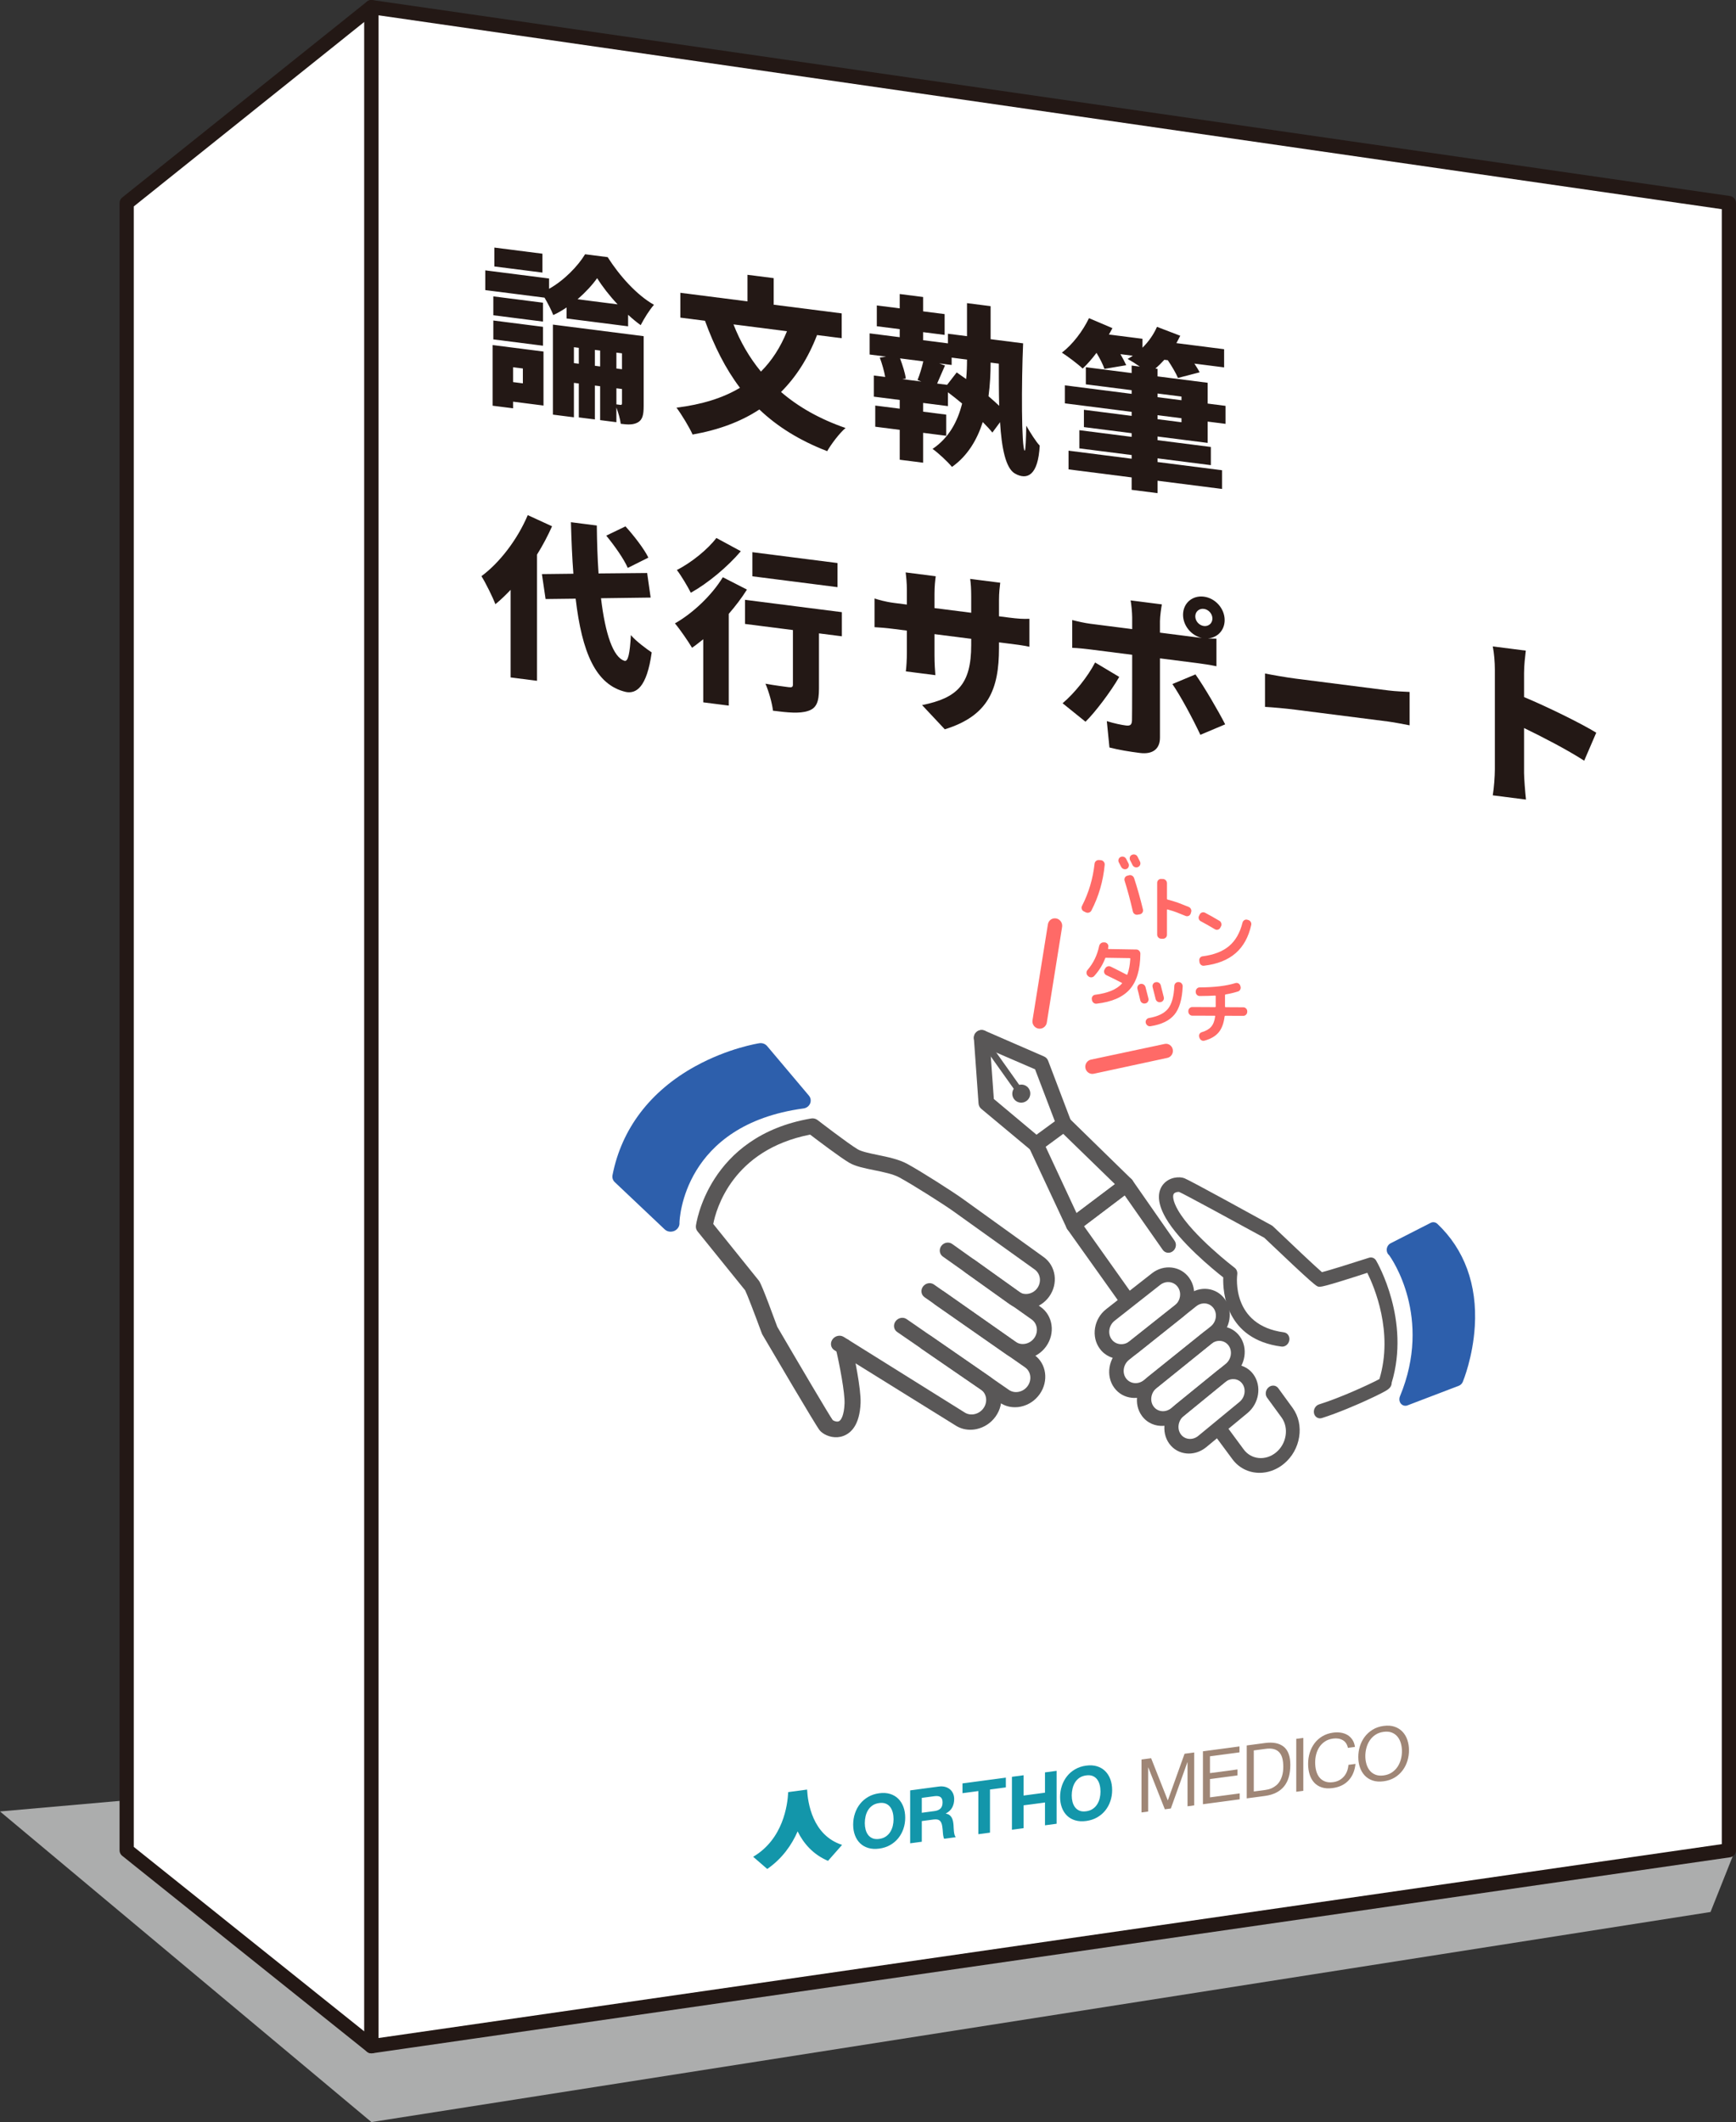 <?xml version="1.0" encoding="UTF-8"?>
<svg id="_レイヤー_1" data-name="レイヤー_1" xmlns="http://www.w3.org/2000/svg" width="202.613" height="247.683" version="1.1" viewBox="0 0 202.613 247.683">
  <rect x="0" y="0" width="202.613" height="247.683" fill="#333333" stroke="none"/>
  <!-- Generator: Adobe Illustrator 29.6.1, SVG Export Plug-In . SVG Version: 2.1.1 Build 9)  -->
  <defs>
    <style>
      .st0 {
        fill: #fff;
        stroke: #231815;
        stroke-linecap: round;
        stroke-linejoin: round;
        stroke-width: 1.658px;
      }

      .st1 {
        fill: #9f8676;
      }

      .st2 {
        fill: #231815;
      }

      .st3 {
        fill: #acadad;
      }

      .st4 {
        fill: #ff6a67;
      }

      .st5 {
        fill: #595757;
      }

      .st6 {
        fill: #2d5fac;
      }

      .st7 {
        fill: #1396aa;
      }
    </style>
  </defs>
  <polygon class="st3" points="14.784 210.123 0 211.428 43.351 247.683 199.64 223.163 202.54 215.877 14.784 210.123"/>
  <polygon class="st0" points="43.351 238.829 14.784 215.961 14.784 23.697 43.351 .829 43.351 238.829"/>
  <polygon class="st0" points="43.351 238.829 201.784 215.961 201.784 23.697 43.351 .829 43.351 238.829"/>
  <g>
    <path class="st2" d="M66.125,35.887c-.51.343-1.02.646-1.551.884-.224-.58-.632-1.366-1.02-2.028l-6.917-.882v-2.305l7.447.95v1.204c1.755-.98,3.367-2.651,4.204-4.034l2.632.336c1.387,2.176,3.367,4.408,5.407,5.565-.551.624-1.143,1.588-1.55,2.373-.49-.348-.979-.758-1.469-1.208v1.346l-7.182-.916v-1.285ZM63.432,47.335l-3.55-.453v.775l-2.388-.304v-7.079l5.938.757v6.304ZM63.371,37.535l-5.794-.739v-2.204l5.794.739v2.203ZM57.577,37.408l5.794.739v2.204l-5.794-.739v-2.203ZM63.31,31.815l-5.611-.715v-2.204l5.611.716v2.203ZM59.882,42.864v1.734l1.143.146v-1.734l-1.143-.146ZM75.123,47.419c0,.979-.123,1.576-.694,1.891-.551.297-1.183.257-1.979.155-.062-.538-.286-1.301-.51-1.901v1.713l-1.897-.242v-3.958l-.612-.078v3.958l-1.877-.239v-3.958l-.571-.073v4.019l-2.449-.312v-10.507l10.59,1.351v8.181ZM67.554,42.454v-1.856l-.571-.072v1.856l.571.072ZM72.083,35.525c-.959-1.02-1.796-2.105-2.388-3.059-.571.805-1.367,1.662-2.285,2.463l4.673.596ZM70.043,42.772v-1.856l-.612-.078v1.856l.612.078ZM71.941,41.157v1.856l.652.083v-1.856l-.652-.083ZM71.941,47.197c.183.023.367.047.469.06.143.019.184-.038.184-.201v-1.652l-.652-.083v1.877Z"/>
    <path class="st2" d="M95.36,39.106c-1.041,2.703-2.448,4.89-4.203,6.645,2.02,1.747,4.529,3.168,7.529,4.204-.714.603-1.693,1.906-2.142,2.705-3.224-1.248-5.815-2.863-7.917-4.865-2.183,1.435-4.774,2.39-7.794,2.923-.347-.799-1.285-2.347-1.877-3.136,2.917-.362,5.387-1.108,7.406-2.319-1.693-2.236-2.999-4.851-4.081-7.824l-2.877-.367v-2.897l7.835 1v-3.101l3.061.39v3.101l7.937,1.012v2.897l-2.877-.367ZM85.607,37.862c.775,1.997,1.836,3.845,3.204,5.509,1.265-1.267,2.285-2.83,3.04-4.712l-6.244-.796Z"/>
    <path class="st2" d="M119.411,40.072c-.204,4.544-.204,12.276.184,12.529.102.054.163-1.509.184-2.915.429.749,1.163,1.923,1.571,2.322-.184,3.465-1.449,4.079-2.897,3.262-1.081-.627-1.551-2.972-1.734-5.994l-.897,1.211c-.286-.362-.674-.779-1.122-1.224-.653,2.039-1.755,3.938-3.592,5.234-.489-.593-1.57-1.608-2.265-2.104,1.918-1.286,2.938-3.236,3.448-5.293-.551-.458-1.122-.918-1.652-1.312v1.612l-2.897-.37v1.02l2.693.343v2.469l-2.693-.344v3.489l-2.733-.349v-3.489l-2.857-.364v-2.468l2.857.364v-1.02l-3.021-.385v-2.468l1.326.169c-.122-.689-.367-1.557-.632-2.264l.734-.11-1.918-.245v-2.468l3.51.447v-.938l-2.673-.341v-2.428l2.673.341v-1.673l2.733.349v1.673l2.51.32v2.428l-2.51-.32v.938l2.897.37v-1.122l2.224.283v-3.855l2.755.351v3.856l3.795.484ZM105.047,41.83c.306.814.592,1.729.674,2.351l-.408.07,2.224.284-.448-.18c.244-.601.51-1.465.673-2.178l-2.714-.347ZM111.659,43.469c.347.248.714.499,1.102.773.081-.785.102-1.558.102-2.272l-1.795-.229v.857l-1.449-.185.674.249c-.347.772-.653,1.508-.918,2.107l1.163.148,1.122-1.448ZM115.617,42.322c0,1.224-.062,2.563-.245,3.927.449.384.878.765,1.245,1.118-.041-1.576-.041-3.249-.041-4.922l-.959-.123Z"/>
    <path class="st2" d="M135.098,50.947v.429l6.223.793v2.122l-6.223-.794v.429l7.528.96v2.183l-7.528-.96v1.448l-3.021-.385v-1.449l-7.365-.939v-2.183l7.365.939v-.429l-6.1-.778v-2.122l6.1.778v-.429l-5.57-.71v-2.02l5.57.71v-.469l-7.794-.994v-2.101l7.794.994v-.429l-5.346-.682v-1.999l5.346.682v-.877l.959.123c-.51-.351-1.04-.684-1.428-.896.204-.117.408-.233.611-.371l-1.448-.185c.266.462.511.921.674,1.29l-2.551.429c-.143-.487-.53-1.23-.918-1.872-.53.708-1.102,1.349-1.612,1.835-.57-.542-1.754-1.428-2.428-1.86,1.225-.925,2.448-2.523,3.162-4.024l2.734,1.165c-.122.25-.266.497-.408.744l3.918.5v1.041c.714-.705,1.306-1.547,1.693-2.437l2.714,1.04c-.144.288-.286.576-.449.861l5.57.71v2.122l-3.469-.442c.245.378.47.733.612,1.017l-2.53.657c-.225-.539-.714-1.376-1.184-2.069l-.407-.052c-.348.384-.694.728-1.041,1.03l.245.031v.877l5.855.747v2.428l2.081.266v2.101l-2.081-.265v2.489l-5.855-.747ZM135.098,46.357l2.795.357v-.428l-2.795-.357v.428ZM135.098,48.928l2.795.356v-.469l-2.795-.356v.469Z"/>
    <path class="st2" d="M64.432,61.426c-.49,1.1-1.081,2.229-1.755,3.305v14.73l-3.081-.393v-10.221c-.592.618-1.183,1.195-1.775,1.671-.286-.751-1.122-2.469-1.632-3.269,2.122-1.565,4.203-4.278,5.407-7.124l2.836,1.3ZM70.145,69.825c.49,4.123,1.408,6.912,2.754,7.308.408.093.612-.84.735-3.007.571.705,1.897,1.67,2.428,2.023-.571,4.129-1.836,4.846-3.02,4.613-3.53-.817-5.121-4.631-5.856-10.886l-3.509.042-.429-2.911,3.673-.042c-.143-1.833-.225-3.844-.286-6.014l3.02.386c.021,1.981.082,3.866.204,5.595l5.672-.052.408,2.868-5.795.077ZM73.267,66.286c-.429-1.014-1.551-2.605-2.51-3.768l2.244-1.081c.979,1.083,2.163,2.602,2.673,3.646l-2.407,1.203Z"/>
    <path class="st2" d="M87.178,68.815c-.592.945-1.326,1.912-2.122,2.831v10.71l-2.979-.38v-7.365c-.449.351-.877.704-1.306.996-.408-.684-1.407-2.158-1.999-2.846,2.061-1.166,4.285-3.248,5.59-5.387l2.816,1.44ZM86.464,64.338c-1.55,1.822-3.815,3.716-5.835,4.846-.367-.72-1.122-2-1.632-2.657,1.694-.845,3.652-2.451,4.611-3.736l2.856,1.547ZM98.257,74.267l-2.673-.341v6.447c0,1.51-.266,2.292-1.286,2.61-.979.324-2.346.19-4.081-.031-.102-.89-.49-2.246-.877-3.152 1.0.189,2.346.36,2.713.407.368.047.49-.019.49-.305v-6.365l-5.591-.713v-2.815l11.304,1.441v2.815ZM97.747,68.531l-9.937-1.267v-2.815l9.937,1.268v2.815Z"/>
    <path class="st2" d="M117.677,72.073c1.184.151,1.755.183,2.469.151v3.265c-.571-.134-1.285-.226-2.448-.374l-1.102-.141v.653c0,4.835-1.245,7.92-6.325,9.496l-2.652-2.827c4.08-.826,5.733-2.39,5.733-7v-.734l-4.285-.547v2.469c0,1.0.062,1.803.103,2.318l-3.448-.44c.062-.502.122-1.29.122-2.29v-2.469l-1.469-.188c-1.102-.141-1.714-.178-2.306-.212v-3.346c.47.142,1.204.378,2.306.519l1.469.187v-1.693c0-.836-.082-1.561-.143-2.059l3.51.448c-.062.482-.144,1.165-.144,2.042v1.673l4.285.546v-1.917c0-.836-.041-1.515-.122-2.036l3.509.448c-.062.522-.143,1.165-.143,2.001v1.918l1.081.138Z"/>
    <path class="st2" d="M130.629,79.008c-.979,1.711-2.856,4.186-3.938,5.23l-2.673-2.156c1.367-1.152,2.938-3.094,3.795-4.759l2.815,1.685ZM135.383,76.84v9.262c0,1.245-.775,1.982-2.347,1.782-1.224-.156-2.407-.348-3.55-.637l-.306-3.079c.856.272,1.734.446,2.224.508.511.065.693-.075.714-.602.021-.569.021-6.567.021-7.648l-4.896-.625c-.612-.078-1.51-.172-2.102-.187v-3.244c.632.163,1.469.351,2.102.432l4.896.625v-1.367c0-.571-.103-1.584-.184-1.982l3.652.466c-.062.278-.225,1.399-.225,1.95v1.347l4.387.56c.144.019.327.042.511.065-1.245-.281-2.204-1.444-2.204-2.708,0-1.347,1.081-2.29,2.428-2.118s2.429,1.391,2.429,2.737c0,1.184-.837,2.056-1.959,2.137.388.009.734.033,1,.026v3.223c-.693-.149-1.592-.284-2.184-.359l-4.407-.562ZM139.525,78.715c1.021,1.436,2.652,4.234,3.469,5.828l-2.896,1.222c-.919-1.953-2.326-4.561-3.266-5.925l2.693-1.125ZM140.504,73.067c.552.07,1-.322,1-.873s-.448-1.057-1-1.127c-.551-.07-.999.322-.999.873s.448,1.057.999,1.127Z"/>
    <path class="st2" d="M147.642,78.608c.816.165,2.529.466,3.529.593l10.835,1.382c.918.117,1.918.143,2.509.178v3.896c-.529-.088-1.672-.336-2.509-.442l-10.835-1.382c-1.162-.148-2.692-.282-3.529-.328v-3.896Z"/>
    <path class="st2" d="M184.895,88.786c-2.061-1.324-4.856-2.762-7.019-3.813v5.243c0,.551.122,2.178.225,3.109l-3.877-.495c.143-.859.244-2.212.244-3.049v-11.649c0-.816-.081-1.887-.244-2.683l3.855.492c-.081.765-.203,1.647-.203,2.626v2.795c2.754,1.147,6.713,3.101,8.426,4.156l-1.407,3.268Z"/>
  </g>
  <g>
    <g>
      <path class="st7" d="M99.783,211.658c.138-.413.337-.785.597-1.113.259-.329.578-.602.956-.82.378-.218.803-.358,1.276-.421.478-.064.905-.037,1.28.08.375.117.692.306.952.565.259.259.458.577.597.954.138.377.208.796.208,1.257,0,.45-.069.879-.208,1.287-.138.408-.337.773-.597,1.096-.26.323-.577.591-.952.806-.375.214-.802.353-1.28.417-.473.063-.898.038-1.276-.076-.378-.114-.696-.298-.956-.551-.26-.254-.459-.566-.597-.937-.138-.371-.208-.781-.208-1.231,0-.461.069-.898.208-1.312ZM101.024,213.535c.061.237.157.445.29.623.133.178.306.313.519.402.213.09.473.114.779.073.306-.041.565-.135.778-.281s.386-.327.519-.541c.133-.214.229-.447.29-.7.06-.253.091-.51.091-.77,0-.271-.03-.529-.091-.775s-.157-.459-.29-.64c-.133-.181-.306-.317-.519-.407s-.473-.114-.778-.073c-.306.041-.565.135-.779.281-.214.147-.387.329-.519.545-.133.217-.229.456-.29.718-.06.262-.091.528-.091.799,0,.26.03.508.091.745Z"/>
      <path class="st7" d="M109.558,208.524c.277-.037.526-.026.748.034.222.06.412.157.571.292.159.134.28.299.363.492.083.194.125.409.125.645,0,.363-.077.688-.229.974-.153.286-.402.521-.748.706v.017c.167.024.306.076.415.156s.199.181.268.301c.069.121.119.257.151.408.032.151.053.304.065.458.006.097.011.212.017.344.006.132.016.266.03.402.014.137.037.265.069.384.032.12.079.219.143.297l-1.358.181c-.075-.186-.121-.413-.138-.682s-.043-.525-.078-.768c-.046-.317-.144-.54-.294-.67-.15-.13-.395-.172-.735-.126l-1.358.181v2.413l-1.358.181v-6.177l3.33-.445ZM109.073,211.383c.311-.042.545-.142.701-.301.156-.16.234-.395.234-.706,0-.3-.078-.507-.234-.622-.156-.115-.389-.151-.701-.11l-1.488.199v1.739l1.488-.199Z"/>
      <path class="st7" d="M112.335,209.295v-1.142l5.06-.676v1.142l-1.851.247v5.035l-1.358.181v-5.035l-1.851.247Z"/>
      <path class="st7" d="M119.463,207.202v2.37l2.5-.334v-2.37l1.358-.181v6.177l-1.358.181v-2.665l-2.5.334v2.665l-1.358.181v-6.177l1.358-.181Z"/>
      <path class="st7" d="M123.935,208.434c.138-.413.337-.785.597-1.113.259-.329.578-.602.956-.82.378-.218.803-.358,1.276-.421.478-.064.905-.037,1.28.08.375.117.692.306.952.565.259.259.458.577.597.954.138.377.208.796.208,1.257,0,.45-.069.879-.208,1.287-.138.408-.337.773-.597,1.096-.26.323-.577.591-.952.806-.375.214-.802.353-1.28.417-.473.063-.898.038-1.276-.076-.378-.114-.696-.298-.956-.551-.26-.254-.459-.566-.597-.937-.138-.371-.208-.781-.208-1.231,0-.461.069-.898.208-1.312ZM125.176,210.31c.061.237.157.445.29.623.133.178.306.313.519.402.213.09.473.114.779.073.306-.041.565-.135.778-.281s.386-.327.519-.541c.133-.214.229-.447.29-.7.06-.253.091-.51.091-.77,0-.271-.03-.529-.091-.775s-.157-.459-.29-.64c-.133-.181-.306-.317-.519-.407s-.473-.114-.778-.073c-.306.041-.565.135-.779.281-.214.147-.387.329-.519.545-.133.217-.229.456-.29.718-.06.262-.091.528-.091.799,0,.26.03.508.091.745Z"/>
      <path class="st1" d="M134.351,205.214l1.947,4.931,1.955-5.452,1.125-.15v6.177l-.779.104v-5.139l-.017.002-1.929,5.396-.701.094-1.929-4.881-.017.002v5.139l-.779.104v-6.177l1.125-.15Z"/>
      <path class="st1" d="M144.662,203.837v.692l-3.443.46v1.964l3.209-.429v.692l-3.209.429v2.137l3.469-.463v.692l-4.291.573v-6.177l4.265-.569Z"/>
      <path class="st1" d="M147.63,203.441c.951-.127,1.684.017,2.197.433.513.416.77,1.12.77,2.112,0,.519-.058.987-.173,1.403-.116.416-.294.777-.536,1.084s-.551.556-.926.751-.819.326-1.332.394l-2.12.283v-6.177l2.12-.283ZM147.699,208.916c.092-.012.208-.035.346-.068.138-.033.285-.087.441-.163s.31-.175.463-.3c.153-.124.29-.284.411-.478.121-.195.221-.432.298-.71.078-.279.117-.608.117-.989,0-.369-.036-.694-.108-.976s-.19-.514-.354-.697c-.164-.183-.376-.31-.636-.382s-.58-.083-.96-.032l-1.384.185v4.793l1.367-.182Z"/>
      <path class="st1" d="M152.111,202.843v6.177l-.822.11v-6.177l.822-.11Z"/>
      <path class="st1" d="M156.709,203.102c-.314-.177-.688-.237-1.12-.179-.369.049-.685.161-.947.334s-.479.388-.649.645c-.17.256-.296.54-.376.851s-.121.627-.121.95c0,.352.04.679.121.983s.206.561.376.771c.17.211.388.368.653.471.265.103.582.13.951.08.271-.036.512-.113.722-.23s.392-.266.545-.445c.153-.179.273-.383.359-.615.087-.23.138-.474.156-.73l.822-.11c-.081.789-.349,1.431-.805,1.924-.456.493-1.079.793-1.869.898-.479.064-.897.038-1.254-.079-.358-.117-.655-.303-.891-.56s-.414-.573-.532-.95c-.118-.376-.177-.79-.177-1.239s.063-.881.19-1.293c.127-.412.313-.781.558-1.108s.551-.6.917-.819c.366-.219.786-.36,1.259-.423.323-.043.629-.041.917.007.288.048.545.141.77.278.225.137.412.321.562.552.15.231.248.508.294.83l-.822.11c-.092-.426-.296-.728-.61-.905Z"/>
      <path class="st1" d="M158.715,203.834c.124-.406.31-.775.558-1.108.248-.333.557-.613.926-.841s.799-.375,1.289-.44.92-.033,1.289.096c.369.129.677.328.925.594.248.267.434.587.558.959.124.373.186.77.186,1.191s-.062.834-.186,1.24c-.124.406-.31.775-.558,1.108-.248.333-.557.612-.925.837-.369.225-.799.37-1.289.436s-.92.035-1.289-.092-.678-.323-.926-.59c-.248-.267-.434-.586-.558-.959-.124-.373-.186-.77-.186-1.191s.062-.834.186-1.24ZM159.472,205.869c.081.292.208.547.381.767.173.219.395.384.666.495s.594.141.969.091.698-.167.969-.35.493-.407.666-.673c.173-.266.3-.555.381-.868s.121-.626.121-.937-.04-.613-.121-.905-.208-.547-.381-.767-.395-.384-.666-.495-.594-.141-.969-.091-.698.166-.969.35-.493.407-.666.673-.3.555-.381.868-.121.626-.121.937.04.613.121.905Z"/>
    </g>
    <path class="st7" d="M98.276,215.328c-3.479-1.124-4.003-4.977-4.077-6.453l-2.207.295c-.069,1.492-.581,5.482-4.081,7.543v.01l1.637,1.418c1.767-1.224,2.866-2.826,3.545-4.387.679,1.379,1.779,2.688,3.546,3.44l1.636-1.855v-.011Z"/>
  </g>
  <g>
    <path class="st5" d="M154.122,165.542c-.357.029-.679-.21-.76-.591-.092-.441.173-.904.593-1.035,2.611-.814,6.093-2.44,7.044-2.961,1.65-5.477-.607-10.763-1.417-12.395-5.295,1.721-5.499,1.668-5.732,1.607-.217-.057-.422-.11-6.291-5.698-3.575-1.959-9.427-5.14-9.936-5.347-.105-.026-.483.019-.623.211-.158.215-.125.845.485,1.911,1.707,2.981,6.564,6.691,6.612,6.728.23.175.347.471.305.775-.031.239-.705,5.938,5.445,6.76.428.057.711.475.632.933-.079.458-.491.785-.919.729-6.509-.85-6.849-6.356-6.791-8.075-1.186-.931-5.097-4.125-6.714-6.938-1.191-2.072-.821-3.272-.301-3.911.708-.871,1.898-.948,2.479-.726.648.247,8.622,4.64,10.187,5.503.057.031.109.07.157.115,2.344,2.241,4.956,4.7,5.714,5.349.801-.202,3.276-.969,5.484-1.683.323-.105.662.027.836.325.168.287,4.023,6.985,1.814,14.27.004.594-.51.859-1.208,1.218-.501.258-1.177.581-1.904.91-.872.395-3.117,1.383-5.025,1.984-.056.018-.112.029-.168.033Z"/>
    <path class="st5" d="M130.965,158.615c-.997.065-1.983-.348-2.609-1.203-.497-.68-.693-1.536-.551-2.411.142-.874.604-1.656,1.3-2.201l5.341-4.184c.681-.534,1.512-.77,2.337-.666.823.104,1.54.532,2.019,1.207h0c.991,1.393.667,3.421-.725,4.531l-5.274,4.204c-.556.443-1.2.682-1.839.723ZM136.262,149.641c-.304.015-.599.126-.849.324l-5.323,4.189c-.325.256-.541.623-.608,1.034-.067.411.024.813.256,1.132.481.661,1.42.763,2.092.23l5.292-4.199c.658-.522.811-1.479.342-2.136-.226-.316-.564-.517-.953-.565-.083-.01-.167-.013-.249-.009Z"/>
    <path class="st5" d="M132.647,163.156c-.177.013-.355.011-.533-.007-.839-.083-1.573-.498-2.067-1.171-.494-.674-.689-1.527-.548-2.4.141-.873.601-1.656,1.293-2.205l7.877-6.25c1.389-1.102,3.313-.865,4.293.518v0c.976,1.379.657,3.394-.714,4.501l-7.779,6.279c-.537.434-1.17.687-1.822.734ZM140.463,152.131c-.292.016-.586.123-.841.327l-7.851,6.258c-.323.258-.538.626-.604,1.036-.066.411.024.811.255,1.126.23.315.575.511.97.551.395.04.788-.08,1.109-.338l7.805-6.272c.648-.521.799-1.472.337-2.122h0c-.282-.396-.727-.591-1.18-.567Z"/>
    <path class="st5" d="M135.843,166.419c-.98.078-1.95-.318-2.565-1.158-.489-.667-.681-1.514-.541-2.383.14-.869.594-1.65,1.278-2.2l6.43-5.167c1.38-1.109,3.293-.888,4.267.484.469.661.653,1.492.519,2.34-.134.849-.57,1.613-1.229,2.152l-6.35,5.19c-.547.447-1.18.692-1.809.742ZM142.228,156.502c-.29.018-.582.127-.836.332l-6.409,5.173c-.32.258-.532.625-.598,1.034-.066.409.024.806.252,1.119.473.649,1.397.737,2.057.2l6.371-5.184c.31-.253.516-.613.58-1.014.063-.402-.023-.794-.244-1.104-.28-.393-.723-.584-1.173-.556Z"/>
    <path class="st5" d="M139.016,169.645c-.173.015-.347.015-.521-.001-.82-.073-1.539-.476-2.021-1.136-1.002-1.37-.674-3.421.729-4.562l4.861-3.955c.664-.54,1.472-.789,2.276-.703.802.086,1.5.496,1.967,1.152h0c.965,1.356.65,3.364-.706,4.485l-4.801,3.972c-.526.435-1.144.692-1.783.746ZM143.83,160.968c-.296.021-.583.136-.827.336l-4.845,3.96c-.657.537-.811,1.499-.342,2.143.225.309.563.499.949.534.386.035.771-.088,1.085-.347l4.816-3.968c.641-.528.79-1.476.334-2.115-.22-.308-.55-.499-.928-.539-.081-.008-.162-.01-.243-.004Z"/>
    <path class="st5" d="M119.456,158.631c-.716.046-1.41-.141-1.992-.545l-8.387-5.854c-.399-.279-.477-.837-.173-1.247.303-.409.872-.514,1.27-.235l8.355,5.862c.329.229.739.31,1.152.227.413-.083.777-.32,1.025-.665.515-.718.379-1.692-.304-2.173l-10.362-7.339c-.398-.282-.476-.84-.173-1.246.302-.406.869-.505,1.266-.223l10.323,7.35c1.441,1.02,1.728,3.082.641,4.604-.527.737-1.298,1.242-2.173,1.421-.156.032-.312.053-.467.063Z"/>
    <path class="st5" d="M147.381,171.889c-1.369.124-2.725-.431-3.581-1.625l-1.916-2.587c-.269-.364-.188-.912.182-1.223.369-.311.886-.267,1.154.097l1.913,2.594c.88,1.232,2.588,1.39,3.811.37.587-.49.978-1.181,1.1-1.948.122-.766-.038-1.511-.453-2.098l-1.707-2.336c-.264-.362-.185-.903.176-1.208.361-.305.867-.258,1.13.103l1.707,2.344c.667.948.923,2.134.729,3.351-.194,1.218-.815,2.319-1.751,3.103-.756.633-1.628.984-2.495,1.062Z"/>
    <path class="st5" d="M131.562,152.641c-.27.015-.537-.101-.704-.336l-6.28-8.82c-.278-.391-.183-.949.212-1.247l6.183-4.658c.186-.141.418-.201.643-.167.225.034.425.158.555.346l4.918,7.058c.267.383.174.93-.207,1.223-.381.293-.908.221-1.176-.162l-4.446-6.358-4.747,3.594,5.749,8.105c.271.383.178.936-.209,1.236-.15.116-.322.177-.492.187Z"/>
    <path class="st5" d="M125.297,143.835c-.075.003-.151-.004-.226-.021-.252-.058-.461-.227-.571-.463l-4.385-9.38c-.182-.389-.058-.86.294-1.118l3.266-2.391c.347-.255.821-.224,1.124.072l7.27,7.102c.181.177.274.43.254.691-.02.26-.152.502-.359.659l-6.162,4.665c-.149.113-.326.176-.506.183ZM122.042,133.85l3.606,7.74,4.482-3.377-6.038-5.872-2.05,1.509Z"/>
    <path class="st5" d="M124.185,132.074c-.354.007-.689-.205-.824-.558l-2.556-6.708-6.597-2.849c-.461-.199-.672-.734-.471-1.193.201-.459.738-.669,1.198-.468l6.922,3.013c.218.095.389.274.474.498l2.674,7.042c.173.456-.054.975-.507,1.159-.103.042-.21.063-.314.065Z"/>
    <path class="st5" d="M120.924,134.472c-.204.005-.409-.061-.577-.201l-5.82-4.851c-.186-.155-.3-.379-.318-.621l-.545-7.606c-.036-.5.342-.934.844-.969.499-.035.935.34.97.839l.515,7.206,5.508,4.613c.373.313.418.876.1,1.26-.176.212-.426.325-.677.331Z"/>
    <path class="st5" d="M118.34,128.266c.336.472.993.577,1.467.234.473-.342.585-1.002.251-1.474-.335-.472-.991-.579-1.466-.237-.476.342-.589,1.004-.252,1.477Z"/>
    <path class="st5" d="M119.088,127.879c-.122.001-.243-.055-.319-.162l-4.521-6.362c-.126-.178-.084-.424.095-.55.179-.126.426-.084.552.094l4.511,6.358c.124.175.082.42-.093.547-.068.049-.147.074-.225.075Z"/>
    <path class="st5" d="M118.689,164.24c-.718.053-1.414-.128-1.997-.527l-9.143-6.287c-.401-.276-.479-.835-.174-1.248.305-.413.876-.523,1.276-.246l9.108,6.297c.33.227.74.304,1.155.216.414-.087.779-.327,1.028-.676.516-.724.38-1.698-.305-2.173l-11.734-8.19c-.401-.28-.479-.84-.174-1.249.304-.409.875-.514,1.275-.233l11.69,8.203c1.445,1.008,1.733,3.069.643,4.604-.528.743-1.302,1.256-2.179,1.444-.156.033-.313.056-.468.067Z"/>
    <path class="st5" d="M113.505,166.867c-.725.056-1.428-.12-2.019-.514l-14.102-8.759c-.426-.265-.529-.829-.229-1.259.3-.43.887-.563,1.312-.297l14.064,8.787c.008.005.017.011.025.016.338.228.756.304,1.178.214.421-.09.793-.334,1.046-.686.525-.733.386-1.714-.31-2.191l-9.765-6.715c-.405-.279-.484-.841-.176-1.255.308-.414.885-.522,1.288-.243l9.728,6.726c1.47,1.01,1.763,3.088.654,4.641-.538.752-1.324,1.273-2.217,1.466-.159.034-.318.058-.476.07Z"/>
    <path class="st4" d="M121.343,120.066c-.045-0-.09-.004-.136-.011-.461-.075-.775-.513-.7-.978l1.797-11.198c.074-.462.505-.767.964-.681.457.085.767.527.694.987l-1.787,11.167c-.067.417-.425.714-.831.714Z"/>
    <path class="st4" d="M127.496,125.342c-.385.003-.731-.27-.811-.669-.092-.456.198-.903.646-.998l8.599-1.829c.434-.092.858.196.946.645.088.448-.191.887-.625.981l-8.59,1.852c-.056.012-.111.018-.166.018Z"/>
    <path class="st5" d="M97.762,167.745c-.929.071-1.763-.387-2.105-.814-.474-.593-5.635-9.385-6.675-11.159-.025-.043-.047-.089-.064-.136-.799-2.171-1.732-4.608-1.949-5.032l-5.559-6.881c-.15-.185-.217-.42-.189-.656.013-.105,1.388-10.462,13.447-12.521.269-.046.542.021.752.183.035.027,3.532,2.729,4.695,3.419.45.267,1.403.464,2.321.654,1.224.253,2.485.513,3.465,1.049,1.663.909,5.333,3.26,6.439,4.056l9.472,6.817c1.44,1.036,1.726,3.1.64,4.61-.526.732-1.297,1.229-2.171,1.398-.877.17-1.748-.011-2.454-.511l-5.191-3.721c-.393-.282-.467-.838-.165-1.242.302-.403.864-.501,1.256-.219l5.168,3.724c.325.231.734.317,1.146.239.412-.078.774-.31,1.022-.653.515-.713.379-1.689-.303-2.178l-9.506-6.806c-1.079-.772-4.657-3.051-6.277-3.932-.745-.405-1.872-.634-2.966-.856-1.119-.228-2.18-.443-2.898-.867-1.048-.619-3.627-2.569-4.56-3.281-9.096,1.78-10.984,8.751-11.307,10.429l5.298,6.584c.146.168.439.689,2.175,5.42,2.34,4.006,6.107,10.404,6.469,10.883.084.083.467.248.715.143.275-.116.615-.729.666-2.074.047-1.241-.567-4.49-1.019-6.404-.115-.485.204-.993.711-1.133.506-.14,1.008.139,1.122.623.316,1.342,1.121,5.183,1.058,6.85-.099,2.6-1.143,3.527-2.004,3.848-.227.085-.454.132-.675.149ZM87.047,150.696c0.0.001.001.001.001.002-.001-.001-.001-.001-.001-.002ZM87.046,150.695c0,0.0 0.0 0.0 0.0 0-0-0-0-0-0-0Z"/>
    <g>
      <path class="st6" d="M167.756,142.842c-.215-.203-.523-.246-.788-.11l-4.664,2.379c-.276.141-.455.442-.457.767-.001.254.106.484.283.629.278.368,5.094,7.239,1.265,16.463-.124.298-.081.635.108.863.145.174.355.26.572.243.067-.005.135-.02.201-.046l5.989-2.289c.205-.078.375-.248.465-.466.048-.116,1.18-2.866,1.398-6.487.291-4.843-1.211-8.963-4.373-11.947Z"/>
      <path class="st6" d="M89.533,122.095c-.217-.257-.563-.384-.904-.332-.146.022-3.631.567-7.49,2.694-5.233,2.884-8.592,7.284-9.652,12.702-.059.301.04.607.267.821l5.827,5.514c.194.184.458.275.726.265.147-.005.296-.041.435-.109.374-.183.596-.559.562-.943.003-.344.404-11.429,14.482-13.333.343-.046.635-.267.765-.577.129-.31.075-.661-.141-.917l-4.876-5.784Z"/>
    </g>
    <path class="st4" d="M126.495,106.376c-.118-.06-.198-.153-.24-.28-.042-.127-.033-.247.03-.36.781-1.528,1.269-3.167,1.465-4.919.011-.131.067-.239.168-.324.101-.085.218-.122.353-.112l.226.016c.128.016.236.077.322.182.086.105.124.224.113.354-.179,1.908-.695,3.688-1.552,5.343-.062.118-.157.197-.286.237-.129.04-.256.029-.379-.031l-.219-.108ZM130.85,101.169c-.028-.052-.116-.222-.266-.511-.061-.116-.072-.235-.033-.359.039-.123.117-.214.233-.273l.008 0c.116-.058.238-.065.366-.021.127.044.221.127.282.248.061.116.152.294.274.537.055.121.061.243.016.366-.044.123-.124.211-.24.264-.122.053-.243.054-.365.005-.122-.049-.213-.135-.274-.256ZM131.763,102.16c.127-.036.248-.02.364.046.116.066.196.165.24.296.386,1.178.729,2.397,1.032,3.66.027.125.007.242-.062.35-.069.109-.166.175-.293.201l-.264.045c-.127.025-.245.001-.355-.072-.11-.073-.179-.175-.207-.306-.304-1.322-.624-2.515-.961-3.58-.039-.126-.029-.246.029-.361.058-.114.151-.189.278-.225l.199-.053ZM132.813,101.2c-.116.053-.236.056-.359.009-.124-.047-.217-.13-.277-.251-.028-.057-.072-.147-.132-.268-.061-.121-.108-.21-.141-.268-.061-.115-.073-.238-.037-.367.036-.129.112-.22.228-.272l.025-.008c.116-.058.237-.066.364-.025.127.041.22.122.281.243.182.363.275.55.281.561.06.121.07.243.029.366-.041.123-.12.211-.235.264l-.025.016Z"/>
    <path class="st4" d="M135.514,109.564c-.126-.002-.233-.051-.323-.146-.09-.095-.135-.207-.135-.336v-6.035c0-.13.045-.24.135-.33.09-.09.198-.133.323-.129l.221.007c.125.004.234.054.327.149.093.096.139.208.139.338v1.822c0,.051.019.079.057.086,1.292.36,1.146.342,2.476.864.119.048.206.131.263.25.057.119.063.242.02.37l-.049.158c-.043.122-.12.21-.231.263-.111.053-.225.059-.344.017-1.283-.497-1.023-.448-2.136-.767-.016-.006-.03-.002-.041.012-.011.014-.016.029-.016.046v2.902c0,.129-.046.24-.139.331-.093.091-.202.135-.327.133l-.221-.004Z"/>
    <path class="st4" d="M140.139,107.52c-.113-.058-.188-.15-.226-.273-.038-.124-.027-.241.032-.351l.08-.166c.059-.116.149-.192.27-.228.121-.036.24-.025.358.034.53.281,1.088.595,1.675.943.107.064.177.16.212.289.035.129.023.248-.036.358l-.088.165c-.059.11-.149.182-.272.215-.123.034-.237.019-.344-.045-.625-.37-1.179-.683-1.662-.94ZM145.687,107.381c.121.031.216.102.284.214.068.112.089.231.063.358-.31,1.415-.918,2.516-1.824,3.303-.909.791-2.139,1.279-3.694,1.463-.129.015-.243-.019-.342-.101-.099-.082-.16-.191-.181-.325l-.016-.151c-.022-.129.005-.244.08-.347.075-.102.174-.161.298-.175,1.316-.169,2.347-.569,3.096-1.201.747-.63,1.267-1.537,1.563-2.722.032-.127.1-.225.206-.294.105-.069.218-.089.34-.058l.126.036Z"/>
    <path class="st4" d="M127.011,113.944l-.051-.052c-.096-.087-.146-.197-.152-.332-.006-.134.034-.25.118-.346.684-.796,1.135-1.722,1.353-2.779.028-.136.094-.246.197-.33.103-.084.222-.121.356-.113l.109.002c.128.014.234.071.318.172.084.101.114.217.092.347l-.025.179c-.011.051.005.077.05.078l3.257.055c.127.002.235.052.326.15.091.098.136.212.136.342-.017,1.854-.428,3.238-1.236,4.153-.81.918-2.099,1.477-3.874,1.677-.134.016-.253-.019-.357-.105-.104-.086-.167-.198-.189-.335l-.008-.069c-.023-.131.004-.248.08-.351.076-.102.175-.161.298-.178,1.475-.188,2.518-.623,3.133-1.304.033-.034.03-.062-.008-.085-.466-.249-1.071-.551-1.817-.906-.117-.058-.197-.15-.239-.276-.042-.126-.032-.245.029-.358l.075-.136c.061-.119.155-.2.28-.244.125-.044.249-.036.372.022.561.275,1.183.589,1.864.943.033.017.061.004.083-.042.183-.491.296-1.098.34-1.823,0-.045-.022-.068-.066-.069l-2.713-.041-.05-.001c-.05-.012-.084.007-.1.058-.29.759-.72,1.452-1.291,2.078-.09.096-.202.146-.336.15-.135.004-.252-.04-.353-.132Z"/>
    <path class="st4" d="M133.086,116.758c-.132-.572-.242-1.017-.33-1.334-.033-.13-.016-.252.05-.364.066-.112.16-.182.281-.209l.017-.008c.126-.027.246-.007.359.059.112.066.188.164.227.295.11.396.225.843.345,1.341.033.124.017.244-.049.36-.066.115-.162.187-.288.214l-.041.008c-.126.028-.246.006-.358-.066-.113-.071-.183-.169-.21-.294ZM137.588,114.625c.13.007.238.061.325.163.086.102.127.22.122.354-.065,1.485-.385,2.578-.963,3.28-.578.703-1.508,1.155-2.792,1.356-.131.022-.251-.008-.358-.089-.107-.082-.174-.191-.202-.326-.022-.124.003-.24.074-.347.071-.107.17-.172.296-.194,1.056-.183,1.8-.546,2.236-1.089.435-.543.679-1.429.733-2.658.005-.129.054-.238.146-.327.092-.089.2-.13.325-.123l.057.001ZM135.444,116.968c-.126.027-.243.007-.352-.061-.109-.068-.18-.167-.213-.297-.049-.186-.167-.649-.353-1.39-.033-.13-.016-.251.049-.363.066-.112.159-.182.279-.209l.041-.008c.126-.027.246-.006.361.063.115.069.188.168.221.298.153.587.27,1.049.351,1.388.033.124.015.244-.053.358-.068.115-.165.186-.29.213l-.041.008Z"/>
    <path class="st4" d="M139.155,118.547c-.124-0-.232-.048-.323-.144-.092-.095-.138-.208-.138-.336v-.059c0-.129.046-.239.138-.331.092-.092.199-.137.323-.137l2.661.014c.048 0.0.072-.025.072-.075v-1.211c0-.044-.021-.067-.064-.067-.438.03-1.04.048-1.806.053-.129-.001-.238-.048-.326-.141-.089-.093-.133-.204-.133-.332v-.059c0-.129.044-.24.133-.334.089-.094.195-.141.318-.14,1.718-.006,3.108-.174,4.174-.502.122-.037.238-.027.349.033.111.059.185.15.222.272l.024.075c.042.128.034.25-.024.365-.058.116-.145.193-.261.23-.46.146-.945.261-1.455.346-.043.011-.064.038-.064.083v1.334c0,.05.024.075.072.075l2.072.011c.121.001.227.047.316.139.09.092.134.201.134.328v.058c0,.127-.045.238-.134.331-.09.094-.195.14-.316.14l-2.12-.008c-.037-0-.061.025-.072.075-.096.806-.33,1.43-.702,1.872-.373.443-.923.762-1.651.958-.129.034-.248.017-.358-.05-.11-.067-.186-.167-.229-.301l-.024-.075c-.038-.123-.027-.239.032-.348.059-.109.147-.18.266-.214.493-.145.86-.357,1.1-.635.24-.278.395-.682.465-1.211.011-.05-.008-.075-.056-.075l-2.613-.009Z"/>
  </g>
</svg>